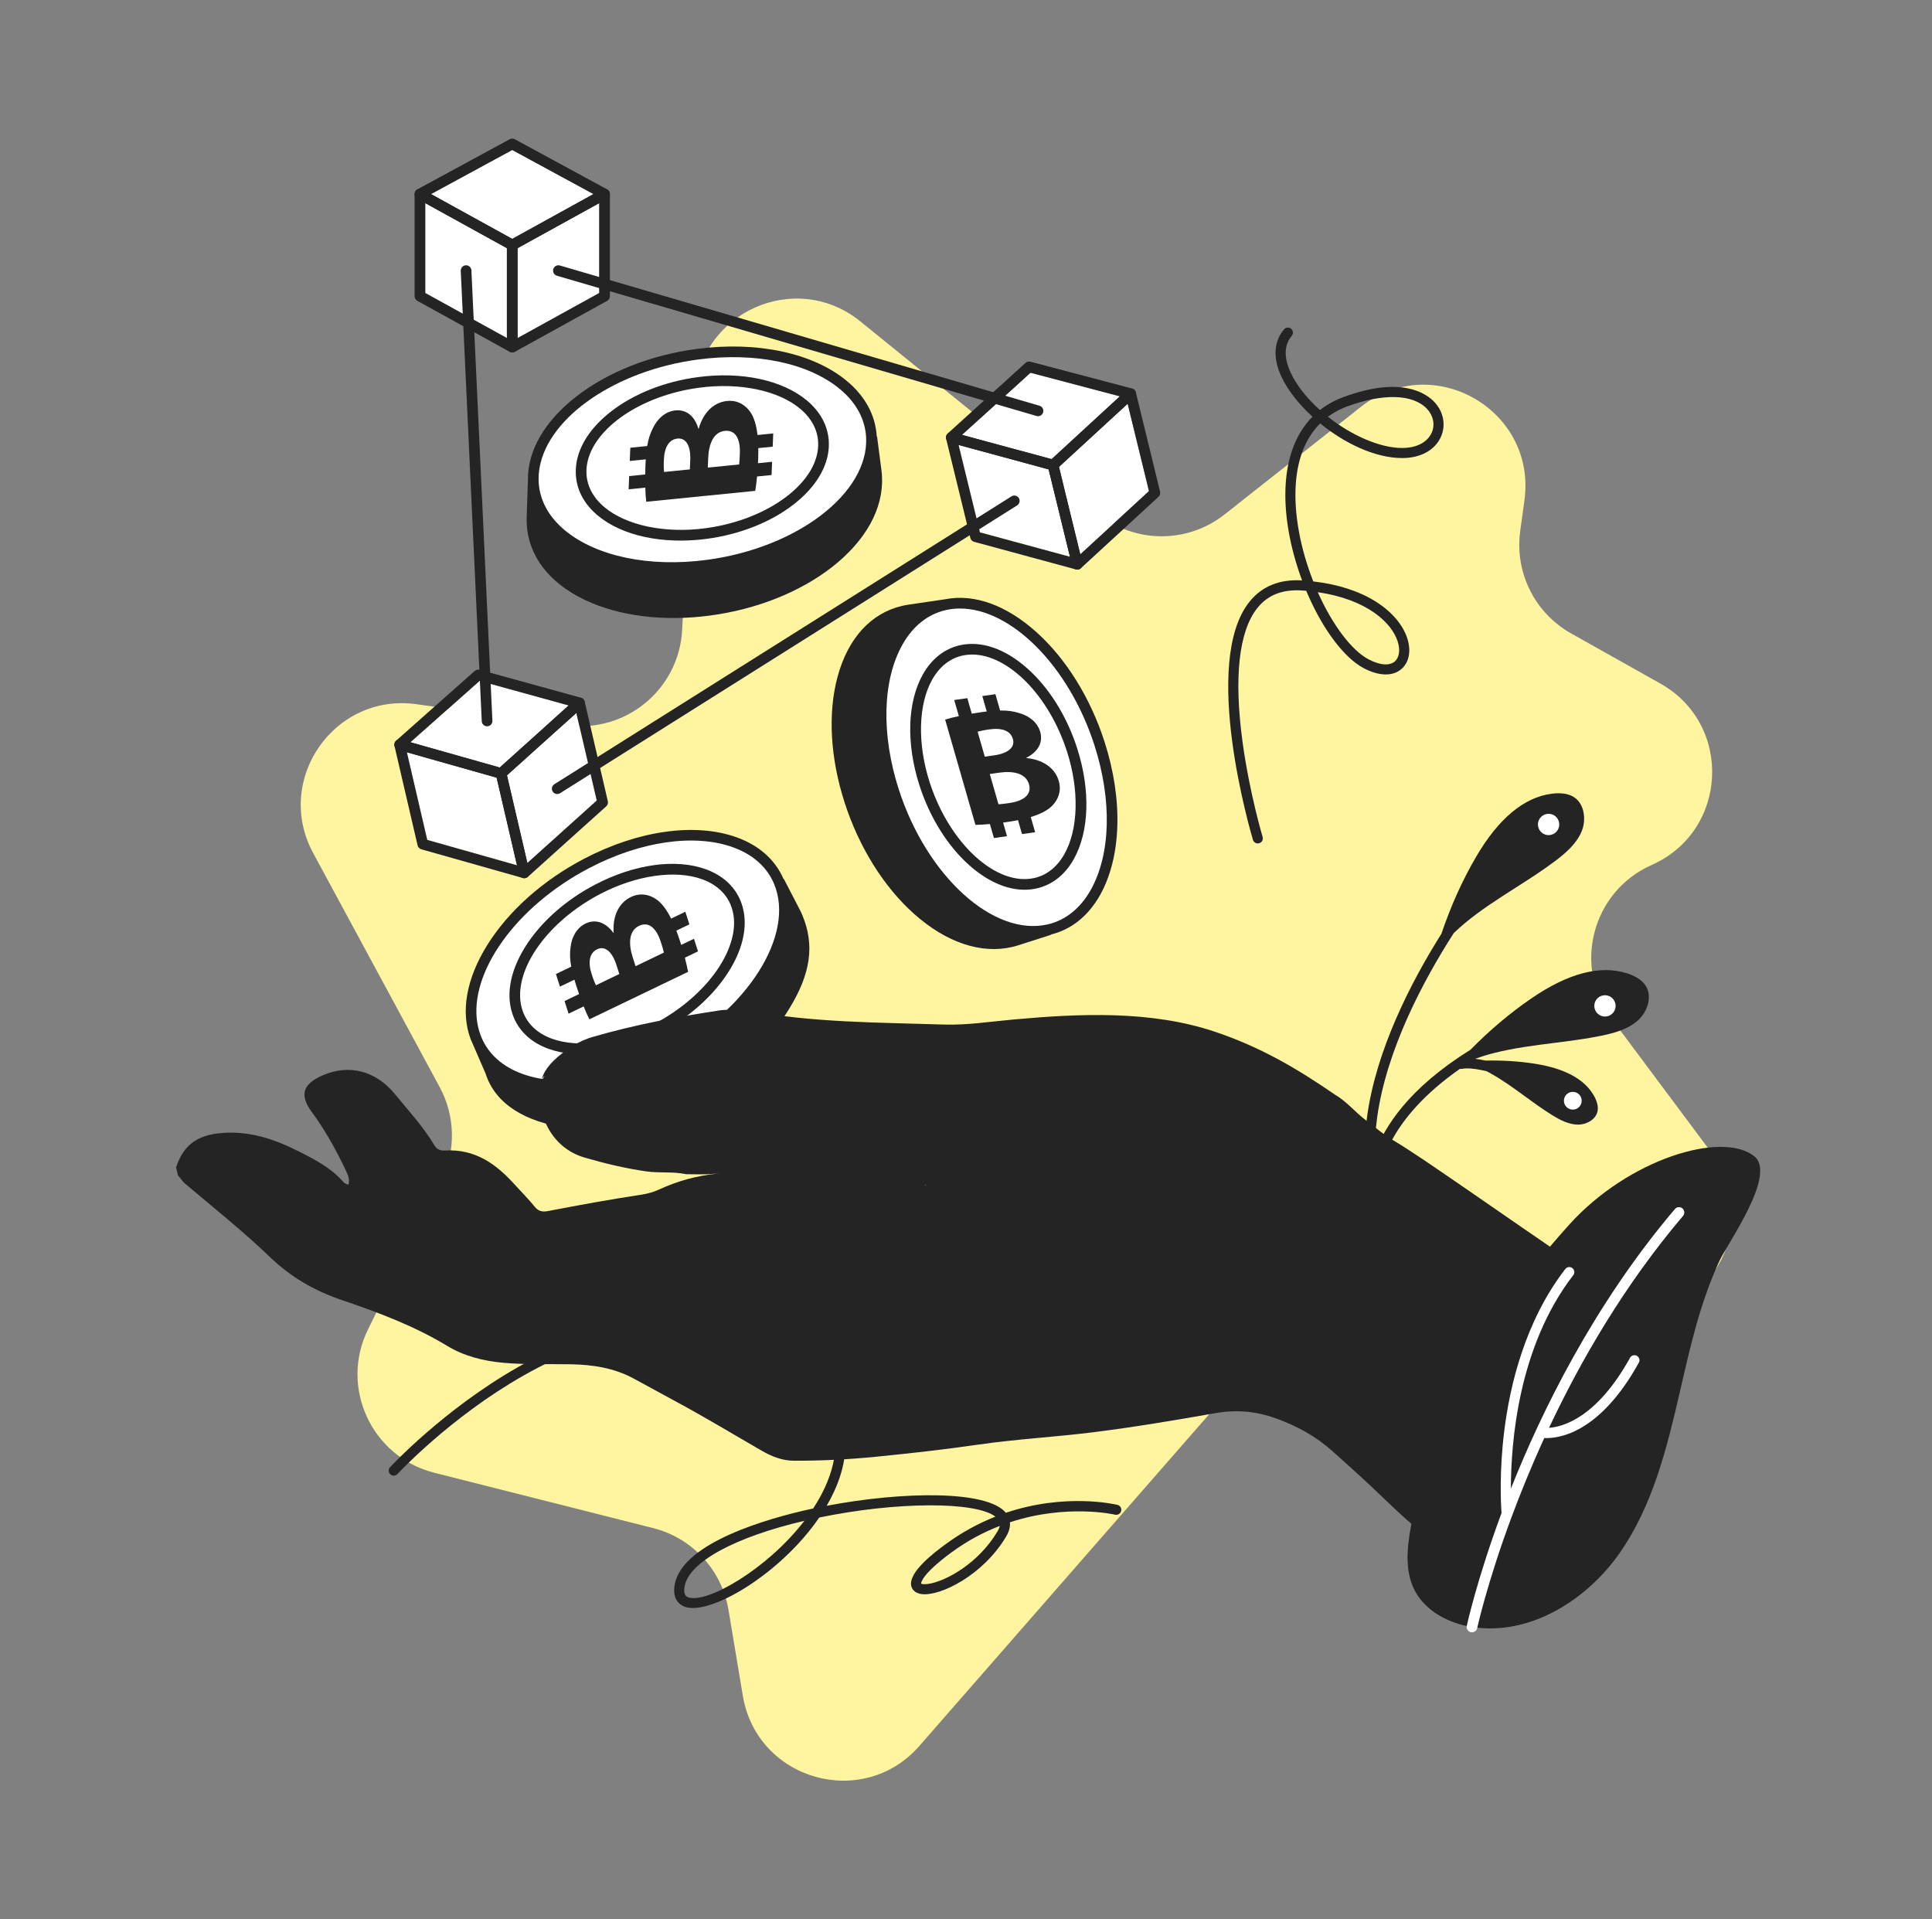 <svg width="151" height="150" viewBox="0 0 151 150" fill="none" xmlns="http://www.w3.org/2000/svg">
<rect x="0" y="0" width="151" height="150" fill="#808080" stroke="none"/>
<g id="cryptocurrency-blockchain 1">
<path id="Vector" d="M24.477 66.67L34.366 84.962C35.589 87.224 35.64 89.939 34.503 92.245L28.763 103.894C26.53 108.424 29.04 113.859 33.936 115.097L51.053 119.425C54.108 120.198 56.417 122.704 56.936 125.813L58.057 132.526C59.161 139.135 67.453 141.487 71.862 136.441L98.763 105.655C100.26 103.942 102.421 102.953 104.696 102.941L127.483 102.817C133.995 102.781 137.695 95.352 133.801 90.133L125.944 79.603C122.896 75.518 124.433 69.66 129.093 67.598C135.071 64.953 135.468 56.621 129.769 53.42L122.793 49.502C119.95 47.905 118.373 44.733 118.816 41.503L119.146 39.102C120.117 32.024 111.973 27.367 106.365 31.794L95.71 40.204C92.798 42.502 88.682 42.477 85.798 40.142L67.236 25.114C62.202 21.039 54.669 24.384 54.317 30.852L53.314 49.246C53.061 53.886 48.893 57.318 44.291 56.674L32.557 55.035C26.113 54.134 21.382 60.946 24.477 66.67Z" fill="#FFF49F"/>
<path id="Vector_2" d="M112.658 72.972C113.39 70.808 114.279 68.829 115.35 66.992C117.102 63.99 119.088 62.322 121.257 62.034C121.307 62.027 121.357 62.021 121.407 62.016C122.08 61.946 122.624 62.043 123.025 62.303C123.845 62.838 123.979 64.061 123.633 64.933C123.242 65.921 122.363 66.676 121.555 67.285C120.559 68.035 119.484 68.72 118.444 69.384C117.109 70.235 115.728 71.116 114.484 72.15C114.183 72.4 113.897 72.658 113.623 72.921C111.219 76.669 108.383 82.014 107.64 87.282C107.482 88.407 107.446 89.35 107.467 90.105C108.2 88.079 110.088 85.042 114.92 82.048C116.441 80.5 118.023 79.168 119.697 78.02C122.565 76.056 125.074 75.399 127.157 76.066C127.205 76.081 127.253 76.097 127.301 76.114C127.939 76.339 128.39 76.659 128.64 77.066C129.152 77.9 128.75 79.062 128.064 79.703C127.287 80.429 126.17 80.736 125.18 80.94C123.959 81.191 122.693 81.351 121.47 81.506C119.899 81.704 118.274 81.909 116.706 82.311C116.218 82.436 115.747 82.583 115.292 82.747C115.292 82.747 115.292 82.747 115.291 82.747C115.524 82.775 115.793 82.819 116.103 82.887C117.438 82.858 118.718 82.938 119.964 83.133C122.311 83.5 123.867 84.349 124.59 85.657C124.607 85.687 124.623 85.718 124.639 85.749C124.851 86.16 124.925 86.53 124.859 86.85C124.722 87.505 123.978 87.894 123.336 87.892C122.609 87.889 121.911 87.518 121.323 87.155C120.598 86.708 119.894 86.194 119.212 85.698C118.338 85.06 117.434 84.401 116.466 83.866C116.373 83.815 116.28 83.765 116.188 83.717C114.88 83.398 114.34 83.519 114.314 83.525C114.244 83.546 114.174 83.545 114.108 83.529C111.243 85.531 109.717 87.463 108.911 88.887C107.731 90.971 107.796 92.439 107.797 92.458C107.798 92.465 107.796 92.472 107.796 92.479C107.796 92.493 107.796 92.507 107.795 92.521C107.794 92.533 107.792 92.545 107.789 92.558C107.787 92.57 107.784 92.583 107.78 92.595C107.777 92.607 107.772 92.619 107.767 92.631C107.763 92.643 107.757 92.654 107.752 92.665C107.746 92.676 107.739 92.687 107.733 92.697C107.726 92.708 107.718 92.718 107.71 92.728C107.703 92.738 107.695 92.747 107.686 92.756C107.677 92.765 107.667 92.774 107.657 92.782C107.647 92.79 107.637 92.798 107.627 92.805C107.617 92.812 107.606 92.819 107.595 92.825C107.583 92.832 107.57 92.838 107.557 92.843C107.551 92.846 107.545 92.85 107.538 92.852C107.534 92.854 107.531 92.853 107.527 92.855C107.502 92.863 107.476 92.869 107.449 92.872C107.443 92.872 107.438 92.874 107.432 92.874C107.431 92.874 107.43 92.875 107.429 92.875C107.4 92.877 107.372 92.874 107.344 92.87C107.341 92.869 107.337 92.87 107.334 92.869C107.334 92.869 107.334 92.869 107.333 92.869C107.333 92.869 107.333 92.869 107.333 92.869C107.303 92.864 107.275 92.854 107.247 92.842C107.241 92.839 107.235 92.836 107.229 92.833C107.203 92.82 107.177 92.805 107.155 92.786C107.152 92.784 107.149 92.781 107.146 92.778C107.126 92.76 107.107 92.74 107.091 92.719C107.087 92.714 107.083 92.709 107.08 92.704C107.063 92.679 107.048 92.652 107.037 92.623C107.036 92.62 107.035 92.619 107.034 92.616C107.006 92.541 106.372 90.735 106.849 87.253C107.563 82.043 110.264 76.781 112.658 72.972Z" fill="#242424"/>
<path id="Vector_3" d="M121.035 65.267C121.495 65.267 121.868 64.893 121.868 64.433C121.868 63.973 121.495 63.6 121.035 63.6C120.574 63.6 120.201 63.973 120.201 64.433C120.201 64.893 120.574 65.267 121.035 65.267Z" fill="white"/>
<path id="Vector_4" d="M125.44 79.446C125.9 79.446 126.273 79.073 126.273 78.613C126.273 78.153 125.9 77.779 125.44 77.779C124.98 77.779 124.606 78.153 124.606 78.613C124.606 79.073 124.98 79.446 125.44 79.446Z" fill="white"/>
<path id="Vector_5" d="M122.927 86.719C123.31 86.719 123.621 86.408 123.621 86.025C123.621 85.641 123.31 85.33 122.927 85.33C122.543 85.33 122.232 85.641 122.232 86.025C122.232 86.408 122.543 86.719 122.927 86.719Z" fill="white"/>
<path id="Vector_6" d="M98.305 65.916C98.135 65.916 97.978 65.805 97.927 65.635C97.759 65.071 93.844 51.772 97.659 47.023C98.631 45.813 100.015 45.255 101.768 45.359C100.803 42.781 100.339 40.095 100.485 37.835C100.629 35.594 101.343 33.815 102.578 32.567C101.501 31.581 100.637 30.483 100.156 29.445C99.475 27.98 99.546 26.698 100.357 25.739C100.498 25.573 100.746 25.552 100.912 25.692C101.078 25.833 101.099 26.081 100.959 26.247C100.202 27.142 100.493 28.3 100.871 29.114C101.345 30.137 102.167 31.153 103.164 32.046C103.698 31.628 104.308 31.29 104.992 31.036C109.495 29.363 111.458 30.735 112.093 31.402C112.815 32.161 113.022 33.199 112.632 34.108C112.178 35.166 111.045 35.798 109.6 35.798C107.467 35.798 105.077 34.639 103.183 33.09C102.212 34.053 101.422 35.553 101.271 37.886C101.126 40.142 101.623 42.855 102.643 45.439C104.588 45.667 106.235 46.2 107.546 47.028C108.776 47.804 109.643 48.819 109.988 49.883C110.31 50.876 110.132 51.78 109.515 52.3C108.836 52.871 107.771 52.843 106.593 52.224C105.09 51.432 103.461 49.297 102.237 46.511C102.188 46.398 102.139 46.286 102.092 46.173C101.998 46.165 101.903 46.157 101.806 46.15C100.259 46.038 99.103 46.483 98.273 47.516C96.82 49.325 96.422 52.976 97.126 58.073C97.666 61.982 98.672 65.376 98.683 65.409C98.746 65.618 98.627 65.837 98.418 65.9C98.379 65.91 98.341 65.916 98.305 65.916ZM102.995 46.28C104.129 48.828 105.643 50.834 106.959 51.526C107.839 51.99 108.586 52.053 109.007 51.698C109.366 51.396 109.454 50.794 109.238 50.126C108.759 48.649 106.841 46.847 102.995 46.28ZM103.786 32.569C105.599 34.004 107.822 35.011 109.599 35.011C110.718 35.011 111.581 34.557 111.907 33.797C112.171 33.181 112.023 32.471 111.522 31.944C110.423 30.79 108.085 30.726 105.266 31.773C104.786 31.951 104.276 32.206 103.786 32.569ZM54.151 125.669C53.935 125.669 53.742 125.643 53.574 125.588C53.24 125.481 52.492 125.093 52.741 123.8C53.376 120.497 60.254 118.625 63.181 117.973C63.306 117.945 63.429 117.918 63.553 117.892C63.903 117.359 64.213 116.808 64.472 116.245C66.764 111.271 63.806 108.106 60.921 106.327C57.782 104.391 54.271 103.644 50.486 104.106C47.438 104.478 44.202 105.63 40.868 107.53C35.16 110.784 31.105 115.156 31.064 115.199C30.917 115.359 30.668 115.37 30.508 115.222C30.348 115.075 30.337 114.826 30.485 114.666C30.526 114.622 34.653 110.171 40.462 106.856C43.889 104.9 47.226 103.712 50.381 103.325C54.351 102.838 58.036 103.623 61.334 105.657C63.74 107.141 65.249 108.918 65.82 110.94C66.316 112.692 66.102 114.588 65.187 116.575C65.015 116.948 64.822 117.316 64.611 117.679C70.534 116.554 77.152 116.444 78.615 118.228C83.249 116.664 87.123 117.558 87.337 117.609C87.549 117.66 87.678 117.873 87.627 118.084C87.576 118.296 87.365 118.425 87.153 118.375C87.103 118.363 83.37 117.508 78.931 118.969C78.964 119.274 78.898 119.643 78.642 120.075C76.856 123.099 73.468 124.788 72.008 124.578C71.421 124.493 71.264 124.119 71.225 123.962C70.95 122.871 73.121 121.263 73.834 120.735C75.16 119.753 76.502 119.04 77.799 118.527C76.24 117.328 70.063 117.35 64.03 118.597C61.271 122.63 56.465 125.669 54.151 125.669ZM62.87 118.852C57.446 120.124 53.877 122.06 53.514 123.949C53.371 124.697 53.681 124.797 53.815 124.839C55.283 125.312 59.95 122.649 62.87 118.852ZM71.989 123.761C72.034 123.789 72.201 123.837 72.555 123.786C73.909 123.589 76.483 122.184 77.966 119.674C78.062 119.51 78.115 119.371 78.138 119.253C76.879 119.74 75.579 120.422 74.303 121.368C72.068 123.023 71.989 123.679 71.989 123.761ZM45.679 67.098C42.458 68.778 39.766 71.17 38.097 73.834C36.444 76.474 35.983 79.084 36.786 81.211V81.212L37.941 83.874C37.992 84.031 38.05 84.186 38.114 84.339C39.083 86.648 41.687 87.887 44.781 88.185C47.724 88.469 51.095 87.611 54.327 85.871C57.881 83.957 59.928 81.638 61.62 78.936C63.398 76.097 63.675 73.826 62.706 71.516C62.642 71.364 62.572 71.216 62.497 71.07L61.288 68.738C61.27 68.719 61.252 68.701 61.234 68.683C60.584 67.19 59.325 66.07 57.583 65.441C54.355 64.275 49.904 64.894 45.679 67.098ZM37.407 77.523C37.422 77.453 37.438 77.382 37.456 77.311C37.438 77.382 37.422 77.453 37.407 77.523ZM37.504 77.129C37.523 77.058 37.543 76.988 37.565 76.917C37.544 76.988 37.523 77.059 37.504 77.129ZM37.243 78.707C37.248 78.629 37.251 78.551 37.258 78.472C37.251 78.55 37.248 78.629 37.243 78.707ZM37.276 78.308C37.283 78.236 37.291 78.162 37.301 78.089C37.291 78.162 37.283 78.236 37.276 78.308ZM37.33 77.916C37.342 77.844 37.353 77.773 37.368 77.701C37.354 77.773 37.342 77.845 37.33 77.916ZM37.623 76.734C37.646 76.662 37.67 76.592 37.695 76.521C37.67 76.591 37.646 76.662 37.623 76.734ZM58.649 66.892C58.653 66.895 58.657 66.897 58.661 66.9C58.657 66.897 58.653 66.894 58.649 66.892ZM43.596 69.345C43.682 69.284 43.77 69.224 43.858 69.163C43.77 69.224 43.682 69.284 43.596 69.345ZM42.699 70.017C42.779 69.954 42.859 69.891 42.941 69.829C42.859 69.891 42.779 69.954 42.699 70.017ZM43.141 69.677C43.224 69.615 43.307 69.553 43.392 69.492C43.307 69.553 43.223 69.615 43.141 69.677ZM46.065 67.837C45.89 67.927 45.718 68.021 45.547 68.116C45.718 68.021 45.89 67.928 46.065 67.837ZM45.376 68.214C45.264 68.278 45.151 68.342 45.04 68.407C45.151 68.342 45.264 68.278 45.376 68.214ZM44.842 68.528C44.743 68.588 44.644 68.648 44.545 68.71C44.644 68.648 44.743 68.588 44.842 68.528ZM44.34 68.842C44.248 68.901 44.155 68.962 44.064 69.022C44.156 68.962 44.248 68.902 44.34 68.842ZM41.286 71.251C41.215 71.32 41.145 71.388 41.075 71.458C41.145 71.388 41.215 71.32 41.286 71.251ZM40.911 71.623C40.842 71.694 40.773 71.765 40.706 71.837C40.773 71.765 40.841 71.694 40.911 71.623ZM40.552 71.999C40.483 72.074 40.416 72.15 40.349 72.225C40.416 72.15 40.483 72.074 40.552 71.999ZM40.209 72.381C40.137 72.463 40.068 72.547 39.998 72.63C40.068 72.546 40.137 72.463 40.209 72.381ZM39.883 72.766C39.788 72.882 39.696 72.999 39.605 73.117C39.696 72.999 39.788 72.883 39.883 72.766ZM38.102 75.537C38.136 75.465 38.172 75.392 38.208 75.32C38.172 75.392 38.136 75.465 38.102 75.537ZM38.519 74.738C38.562 74.663 38.606 74.588 38.651 74.513C38.606 74.588 38.562 74.663 38.519 74.738ZM58.962 67.115C58.951 67.106 58.94 67.097 58.928 67.089C58.94 67.097 58.95 67.106 58.962 67.115ZM59.219 67.323C59.218 67.322 59.217 67.321 59.216 67.32C59.217 67.322 59.218 67.322 59.219 67.323ZM58.048 66.546C58.02 66.532 57.99 66.517 57.961 66.504C57.99 66.517 58.02 66.532 58.048 66.546ZM57.724 66.395C57.694 66.382 57.663 66.368 57.632 66.355C57.663 66.368 57.694 66.382 57.724 66.395Z" fill="#242424"/>
<path id="Vector_7" d="M57.3 66.221C54.286 65.133 50.086 65.736 46.064 67.834C40.297 70.842 36.643 76.042 37.31 79.968C37.375 80.351 37.481 80.721 37.63 81.076C38.179 82.383 39.284 83.368 40.828 83.926C43.841 85.014 48.041 84.411 52.063 82.313C58.392 79.012 62.176 73.073 60.497 69.071C59.949 67.764 58.843 66.779 57.3 66.221Z" fill="white"/>
<path id="Vector_8" d="M54.873 68.714C52.776 67.957 49.727 68.397 46.916 69.864C42.828 71.996 40.234 75.668 40.703 78.431C40.748 78.698 40.822 78.956 40.926 79.204C41.306 80.109 42.075 80.793 43.149 81.181C45.246 81.938 48.295 81.497 51.106 80.031C55.589 77.693 58.276 73.504 57.096 70.691C56.717 69.786 55.947 69.102 54.873 68.714Z" fill="white"/>
<path id="Vector_9" d="M46.531 69.125C44.204 70.338 42.258 72.067 41.052 73.994C39.81 75.976 39.493 77.941 40.158 79.526C40.63 80.652 41.567 81.496 42.866 81.965C45.211 82.811 48.435 82.365 51.492 80.77C53.819 79.557 55.765 77.827 56.971 75.901C57.975 74.298 58.375 72.706 58.139 71.317C58.083 70.989 57.992 70.672 57.865 70.369C57.392 69.243 56.456 68.4 55.156 67.931C52.811 67.084 49.587 67.531 46.531 69.125ZM51.106 80.031C48.295 81.497 45.246 81.938 43.149 81.181C42.074 80.793 41.306 80.109 40.926 79.204C40.822 78.956 40.748 78.698 40.703 78.431C40.233 75.668 42.828 71.996 46.916 69.864C49.727 68.398 52.776 67.957 54.873 68.714C55.948 69.102 56.716 69.786 57.096 70.691C58.276 73.504 55.588 77.693 51.106 80.031Z" fill="#242424"/>
<path id="Vector_10" d="M47.965 72.893L47.942 72.905C47.279 72.008 46.472 71.836 45.773 72.173C45.062 72.515 44.676 73.244 44.593 74.036C44.525 74.512 44.542 74.989 44.645 75.547L43.45 76.122L43.764 77.108L44.895 76.564C44.936 76.706 44.982 76.854 45.031 77.009C45.104 77.236 45.18 77.464 45.259 77.688L44.124 78.234L44.438 79.22L45.618 78.652C45.784 79.071 45.942 79.428 46.066 79.662L53.779 75.951C53.727 75.673 53.646 75.301 53.527 74.846L54.554 74.352L54.239 73.367L53.241 73.847C53.217 73.768 53.192 73.688 53.166 73.607C53.065 73.29 52.963 73 52.86 72.731L53.88 72.241L53.565 71.255L52.452 71.79C52.077 71.038 51.689 70.553 51.282 70.274C50.7 69.882 50.017 69.763 49.306 70.105C48.293 70.592 47.869 71.707 47.965 72.893ZM46.575 77.002C46.494 76.833 46.386 76.581 46.24 76.123C45.935 75.166 46.077 74.473 46.671 74.187C47.254 73.907 47.829 74.318 48.183 75.428L48.404 76.121L46.575 77.002ZM51.65 73.616C51.765 73.977 51.844 74.227 51.888 74.446L49.674 75.511L49.444 74.79C49.108 73.736 49.152 72.738 49.945 72.357C50.772 71.959 51.345 72.659 51.65 73.616ZM125.968 102.661C126.437 101.816 126.165 100.752 125.349 100.234C121.039 97.495 111.455 90.607 108.887 89.113C108.16 88.69 107.398 88.036 106.761 87.556C105.894 86.902 105.271 86.095 104.34 85.55C104.34 85.551 104.339 85.551 104.339 85.551C104.339 85.55 104.339 85.55 104.339 85.55C101.329 83.476 98.47 81.807 94.92 80.621C89.935 78.955 84.388 79.208 79.233 79.674C77.408 79.839 75.573 80.129 73.754 80.07C68.632 79.904 63.485 79.926 58.43 78.971C58.122 78.869 57.803 78.946 57.49 78.922C57.096 78.938 56.701 78.894 56.308 78.954C52.937 79.466 49.593 80.085 46.335 81.035C45.528 81.271 44.806 81.658 44.161 82.145C43.346 82.761 42.595 83.434 42.322 84.379C42.383 84.258 42.463 84.147 42.562 84.046C42.4 84.336 42.285 84.654 42.235 85.01C41.961 86.987 43.009 89.69 45.707 90.472C47.274 90.926 48.868 91.31 50.504 91.545C51.542 91.694 52.599 91.545 53.625 91.766C54.35 91.762 55.076 91.811 55.801 91.734C55.951 91.721 56.101 91.724 56.251 91.723C56.423 91.724 56.207 91.725 56.037 91.727C54.447 91.881 52.946 92.303 51.523 92.957C51.084 93.159 50.622 93.292 50.137 93.365C47.683 93.735 45.245 94.183 42.812 94.65C42.353 94.738 42.062 94.634 41.796 94.31C41.299 93.702 40.739 93.138 40.208 92.555C38.792 90.997 37.161 89.762 34.725 89.916C34.358 89.939 34.114 89.782 33.942 89.492C33.091 88.058 31.934 86.815 30.874 85.515C29.378 83.68 27.282 83.151 25.25 84.027C23.656 84.713 23.393 85.556 24.355 86.89C24.456 87.031 24.564 87.169 24.663 87.311C25.589 88.65 26.366 90.058 27.045 91.509C27.197 91.835 27.363 92.189 27.225 92.588C27.005 92.531 26.886 92.432 26.785 92.317C26.064 91.494 25.125 90.914 24.141 90.39C22.184 89.348 20.182 88.459 17.808 88.521C15.595 88.58 14.387 89.345 13.761 91.229C13.809 91.432 13.86 91.65 13.908 91.853C14.097 92.051 14.221 92.296 14.444 92.485C16.684 94.381 18.993 96.22 21.092 98.236C22.712 99.791 24.539 100.867 26.748 101.613C29.59 102.576 32.401 103.638 34.955 105.185C36.256 105.974 37.757 106.364 39.343 106.505C41.108 106.661 42.873 106.59 44.637 106.621C46.352 106.653 48 106.912 49.508 107.726C50.644 108.34 51.773 108.964 52.909 109.577C55.163 110.792 57.346 112.115 59.56 113.39C60.316 113.826 61.141 114.154 62.038 114.158C64.199 114.167 66.357 114.057 68.507 113.843C71.137 113.58 73.761 113.291 76.375 112.91C79.379 112.472 82.424 112.31 85.436 111.934C88.63 111.536 91.806 110.998 94.974 110.443C96.622 110.154 98.123 110.277 99.706 110.843C101.392 111.446 102.845 112.258 104.123 113.396C105.547 114.664 106.96 115.943 108.325 117.264C110.756 119.615 112.168 120.636 113.808 121.592C114.489 121.99 115.365 121.748 115.748 121.058L125.968 102.661ZM48.711 89.58C48.711 89.579 48.711 89.578 48.711 89.578C48.711 89.578 48.712 89.578 48.712 89.578C48.712 89.579 48.712 89.579 48.711 89.58ZM72.346 92.636C72.338 92.633 72.329 92.629 72.321 92.626C72.325 92.619 72.329 92.612 72.33 92.599C72.337 92.529 72.384 92.606 72.346 92.636ZM86.324 57.96C85.207 54.503 83.3 51.447 80.954 49.357C78.628 47.285 76.132 46.392 73.9 46.829H73.899L70.992 47.257C70.829 47.282 70.666 47.313 70.505 47.35C68.066 47.919 66.275 49.884 65.463 52.884C64.691 55.739 64.887 59.235 66.015 62.728C67.143 66.22 69.075 69.312 71.455 71.432C73.956 73.66 76.677 74.575 79.116 74.006C79.277 73.969 79.436 73.925 79.591 73.875L82.093 73.074C82.115 73.059 82.135 73.045 82.157 73.03C83.737 72.639 85.053 71.584 85.965 69.973C87.655 66.985 87.789 62.494 86.324 57.96ZM77.431 48.058C77.498 48.085 77.566 48.113 77.633 48.142C77.565 48.112 77.498 48.085 77.431 48.058ZM76.292 47.699C76.368 47.716 76.444 47.732 76.521 47.752C76.445 47.732 76.369 47.716 76.292 47.699ZM76.679 47.797C76.75 47.817 76.82 47.837 76.891 47.86C76.821 47.837 76.75 47.817 76.679 47.797ZM77.057 47.917C77.125 47.94 77.193 47.964 77.262 47.99C77.194 47.964 77.125 47.94 77.057 47.917ZM78.174 48.403C78.24 48.438 78.306 48.473 78.372 48.51C78.306 48.473 78.24 48.438 78.174 48.403ZM78.543 48.608C78.608 48.646 78.674 48.685 78.739 48.725C78.674 48.685 78.608 48.646 78.543 48.608ZM84.609 70.489C84.602 70.497 84.596 70.505 84.589 70.513C84.596 70.506 84.602 70.497 84.609 70.489ZM83.673 54.053C83.724 54.139 83.774 54.226 83.824 54.314C83.774 54.226 83.724 54.139 83.673 54.053ZM83.945 54.532C83.994 54.622 84.043 54.712 84.091 54.802C84.042 54.712 83.994 54.621 83.945 54.532ZM84.207 55.025C84.254 55.117 84.3 55.21 84.347 55.303C84.301 55.21 84.254 55.117 84.207 55.025ZM85.531 58.216C85.471 58.028 85.408 57.842 85.342 57.658C85.408 57.843 85.471 58.028 85.531 58.216ZM85.275 57.473C85.231 57.352 85.186 57.23 85.14 57.11C85.186 57.23 85.23 57.352 85.275 57.473ZM82.965 52.933C82.91 52.851 82.853 52.771 82.797 52.691C82.853 52.771 82.91 52.851 82.965 52.933ZM82.662 52.501C82.604 52.42 82.545 52.341 82.485 52.262C82.544 52.341 82.604 52.42 82.662 52.501ZM82.351 52.084C82.289 52.003 82.225 51.924 82.162 51.845C82.225 51.924 82.288 52.003 82.351 52.084ZM82.032 51.682C81.962 51.597 81.892 51.515 81.822 51.432C81.892 51.515 81.962 51.597 82.032 51.682ZM81.706 51.296C81.608 51.183 81.508 51.072 81.408 50.963C81.508 51.072 81.608 51.183 81.706 51.296ZM81.374 50.926C81.262 50.806 81.15 50.689 81.037 50.575C81.15 50.689 81.262 50.806 81.374 50.926ZM78.909 48.832C78.975 48.874 79.04 48.917 79.105 48.961C79.04 48.917 78.975 48.874 78.909 48.832ZM79.273 49.076C79.339 49.122 79.404 49.169 79.469 49.217C79.404 49.169 79.339 49.121 79.273 49.076ZM79.634 49.339C79.7 49.389 79.765 49.441 79.83 49.493C79.765 49.44 79.7 49.389 79.634 49.339ZM79.991 49.62C80.058 49.675 80.124 49.732 80.191 49.788C80.124 49.732 80.058 49.675 79.991 49.62ZM80.344 49.921C80.413 49.981 80.481 50.045 80.55 50.107C80.481 50.045 80.413 49.982 80.344 49.921ZM76.152 47.667C76.052 47.647 75.952 47.631 75.852 47.616C75.951 47.631 76.051 47.647 76.152 47.667ZM83.835 71.27C83.836 71.269 83.837 71.268 83.838 71.268C83.837 71.269 83.836 71.27 83.835 71.27ZM84.796 70.247C84.815 70.221 84.834 70.194 84.853 70.168C84.834 70.194 84.816 70.22 84.796 70.247ZM85 69.953C85.019 69.925 85.037 69.897 85.055 69.868C85.037 69.897 85.018 69.924 85 69.953Z" fill="#242424"/>
<path id="Vector_11" d="M85.24 69.566C86.817 66.777 86.925 62.535 85.531 58.219C83.531 52.03 79.017 47.557 75.034 47.557C74.646 47.557 74.263 47.599 73.888 47.687C72.508 48.008 71.352 48.933 70.543 50.362C68.966 53.151 68.858 57.392 70.251 61.708C72.446 68.5 77.667 73.226 81.894 72.241C83.275 71.919 84.432 70.994 85.24 69.566Z" fill="white"/>
<path id="Vector_12" d="M83.189 66.756C84.287 64.815 84.363 61.735 83.389 58.719C81.971 54.332 78.786 51.158 75.983 51.158C75.713 51.158 75.446 51.188 75.184 51.249C74.228 51.472 73.425 52.115 72.863 53.109C71.765 55.05 71.689 58.13 72.663 61.147C74.218 65.958 77.897 69.309 80.868 68.617C81.824 68.393 82.627 67.75 83.189 66.756Z" fill="white"/>
<path id="Vector_13" d="M84.181 58.459C83.374 55.961 81.995 53.753 80.298 52.242C78.552 50.686 76.668 50.044 74.994 50.434C73.804 50.711 72.816 51.493 72.136 52.695C70.909 54.865 70.809 58.119 71.869 61.399C72.676 63.896 74.055 66.104 75.752 67.616C77.165 68.874 78.667 69.535 80.076 69.535C80.409 69.535 80.736 69.498 81.056 69.424C82.246 69.147 83.234 68.364 83.914 67.162C85.141 64.993 85.241 61.739 84.181 58.459ZM72.662 61.143C71.688 58.126 71.764 55.046 72.862 53.105C73.424 52.111 74.227 51.468 75.183 51.245C75.445 51.184 75.712 51.154 75.982 51.154C78.785 51.154 81.971 54.327 83.388 58.715C84.362 61.731 84.286 64.811 83.188 66.752C82.626 67.746 81.823 68.389 80.867 68.612C77.896 69.305 74.217 65.954 72.662 61.143Z" fill="#242424"/>
<path id="Vector_14" d="M80.225 59.245L80.218 59.219C81.213 58.717 81.517 57.949 81.303 57.204C81.085 56.446 80.43 55.944 79.664 55.729C79.205 55.581 78.732 55.519 78.166 55.527L77.799 54.252L76.774 54.397L77.121 55.602C76.973 55.62 76.82 55.639 76.659 55.663C76.423 55.696 76.185 55.733 75.951 55.773L75.603 54.562L74.579 54.708L74.941 55.965C74.5 56.059 74.121 56.155 73.87 56.238L76.237 64.463C76.519 64.46 76.9 64.442 77.368 64.4L77.683 65.495L78.707 65.35L78.4 64.285C78.482 64.275 78.565 64.263 78.65 64.251C78.979 64.205 79.282 64.153 79.565 64.097L79.878 65.184L80.903 65.04L80.561 63.852C81.365 63.609 81.909 63.307 82.253 62.953C82.737 62.444 82.968 61.791 82.75 61.033C82.438 59.953 81.41 59.349 80.225 59.245ZM76.407 57.185C76.587 57.134 76.854 57.07 77.329 57.003C78.324 56.862 78.983 57.118 79.165 57.752C79.344 58.373 78.842 58.871 77.689 59.034L76.969 59.136L76.407 57.185ZM78.895 62.756C78.52 62.809 78.26 62.846 78.037 62.852L77.358 60.49L78.107 60.384C79.202 60.229 80.178 60.441 80.422 61.286C80.676 62.168 79.889 62.615 78.895 62.756Z" fill="#242424"/>
<g id="Group">
<path id="Vector_15" d="M54.444 27.271C50.843 27.749 47.495 29.076 45.017 31.009C42.561 32.925 41.235 35.221 41.263 37.495V37.496L41.163 40.432C41.158 40.598 41.159 40.763 41.167 40.928C41.288 43.43 42.9 45.544 45.705 46.882C48.375 48.154 51.849 48.59 55.488 48.107C59.126 47.624 62.514 46.278 65.028 44.318C67.669 42.257 69.057 39.745 68.936 37.244C68.928 37.078 68.913 36.915 68.892 36.753L68.553 34.148C68.543 34.124 68.532 34.101 68.522 34.078C68.421 32.453 67.62 30.969 66.198 29.783C63.561 27.582 59.168 26.644 54.444 27.271ZM42.548 35.296C42.579 35.224 42.608 35.152 42.642 35.081C42.608 35.153 42.579 35.225 42.548 35.296ZM42.715 34.933C42.747 34.867 42.779 34.802 42.814 34.736C42.779 34.802 42.747 34.868 42.715 34.933ZM43.579 33.572C43.625 33.514 43.672 33.455 43.719 33.397C43.672 33.455 43.625 33.513 43.579 33.572ZM43.846 33.246C43.896 33.188 43.946 33.131 43.997 33.074C43.946 33.131 43.896 33.188 43.846 33.246ZM66.461 31.208C66.468 31.216 66.475 31.223 66.482 31.231C66.476 31.224 66.468 31.216 66.461 31.208ZM51.718 28.67C51.82 28.642 51.923 28.615 52.026 28.589C51.923 28.615 51.82 28.642 51.718 28.67ZM50.124 29.177C50.218 29.142 50.313 29.109 50.408 29.076C50.313 29.109 50.219 29.143 50.124 29.177ZM50.645 28.995C50.741 28.963 50.839 28.932 50.936 28.901C50.839 28.932 50.742 28.963 50.645 28.995ZM53.777 28.216C53.65 28.237 53.522 28.259 53.396 28.283C53.522 28.259 53.65 28.237 53.777 28.216ZM53.168 28.328C53.054 28.351 52.94 28.373 52.828 28.398C52.941 28.373 53.055 28.351 53.168 28.328ZM49.892 29.263C49.799 29.299 49.706 29.335 49.614 29.371C49.706 29.334 49.799 29.298 49.892 29.263ZM49.387 29.462C49.296 29.499 49.205 29.538 49.115 29.576C49.206 29.538 49.296 29.499 49.387 29.462ZM48.895 29.672C48.805 29.712 48.716 29.753 48.627 29.794C48.716 29.753 48.805 29.712 48.895 29.672ZM48.416 29.893C48.327 29.936 48.238 29.98 48.15 30.024C48.238 29.98 48.326 29.936 48.416 29.893ZM47.95 30.124C47.859 30.171 47.77 30.219 47.681 30.267C47.771 30.219 47.859 30.171 47.95 30.124ZM47.497 30.366C47.401 30.419 47.308 30.473 47.214 30.528C47.308 30.473 47.402 30.419 47.497 30.366ZM47.059 30.617C46.93 30.693 46.804 30.772 46.679 30.851C46.804 30.772 46.93 30.694 47.059 30.617ZM44.438 32.611C44.495 32.555 44.553 32.5 44.612 32.444C44.553 32.5 44.495 32.555 44.438 32.611ZM44.762 32.304C44.823 32.248 44.886 32.193 44.948 32.138C44.885 32.193 44.823 32.248 44.762 32.304ZM45.103 32.003C45.169 31.947 45.237 31.892 45.305 31.837C45.237 31.892 45.169 31.947 45.103 32.003ZM45.462 31.709C45.534 31.652 45.608 31.597 45.682 31.541C45.608 31.597 45.534 31.653 45.462 31.709ZM45.838 31.424C45.921 31.363 46.007 31.303 46.092 31.243C46.007 31.303 45.921 31.362 45.838 31.424ZM42.492 35.429C42.454 35.524 42.421 35.62 42.388 35.715C42.42 35.62 42.454 35.524 42.492 35.429Z" fill="#242424"/>
<path id="Vector_16" d="M65.663 30.422C63.203 28.369 59.05 27.5 54.553 28.097C48.105 28.953 42.894 32.591 42.179 36.509C42.109 36.89 42.082 37.274 42.101 37.659C42.169 39.075 42.872 40.379 44.132 41.43C46.592 43.482 50.745 44.352 55.241 43.755C62.317 42.816 67.903 38.528 67.694 34.193C67.625 32.777 66.923 31.473 65.663 30.422Z" fill="white"/>
<path id="Vector_17" d="M62.531 31.936C60.819 30.508 57.803 29.88 54.66 30.297C50.089 30.903 46.395 33.467 45.892 36.224C45.843 36.491 45.825 36.758 45.837 37.027C45.885 38.008 46.373 38.913 47.251 39.644C48.962 41.073 51.978 41.701 55.121 41.284C60.133 40.619 64.091 37.601 63.944 34.554C63.897 33.573 63.407 32.668 62.531 31.936Z" fill="white"/>
<path id="Vector_18" d="M54.55 29.472C51.948 29.817 49.528 30.777 47.736 32.175C45.892 33.614 44.922 35.351 45.005 37.068C45.064 38.288 45.656 39.401 46.717 40.286C48.631 41.882 51.814 42.565 55.232 42.112C57.833 41.767 60.253 40.807 62.045 39.409C63.537 38.245 64.457 36.885 64.71 35.499C64.77 35.172 64.793 34.843 64.777 34.515C64.718 33.295 64.126 32.183 63.065 31.298C61.15 29.701 57.967 29.018 54.55 29.472ZM55.122 41.285C51.979 41.702 48.963 41.073 47.251 39.645C46.374 38.914 45.885 38.008 45.838 37.028C45.825 36.759 45.844 36.492 45.892 36.225C46.396 33.468 50.089 30.904 54.66 30.298C57.802 29.881 60.818 30.509 62.531 31.937C63.408 32.669 63.897 33.574 63.944 34.555C64.091 37.602 60.134 40.62 55.122 41.285Z" fill="#242424"/>
<path id="Vector_19" d="M54.61 33.5L54.584 33.503C54.268 32.434 53.568 31.996 52.796 32.074C52.011 32.152 51.399 32.706 51.05 33.421C50.823 33.846 50.677 34.3 50.583 34.859L49.263 34.991L49.221 36.025L50.47 35.9C50.46 36.048 50.452 36.203 50.446 36.365C50.436 36.603 50.43 36.844 50.427 37.081L49.174 37.207L49.132 38.24L50.435 38.11C50.448 38.561 50.474 38.95 50.511 39.213L59.028 38.361C59.074 38.083 59.125 37.705 59.169 37.237L60.302 37.124L60.344 36.09L59.242 36.2C59.246 36.118 59.25 36.034 59.253 35.948C59.267 35.616 59.27 35.309 59.266 35.021L60.392 34.908L60.433 33.874L59.204 33.997C59.109 33.162 58.91 32.573 58.623 32.171C58.21 31.604 57.609 31.259 56.824 31.337C55.704 31.45 54.925 32.353 54.61 33.5ZM51.899 36.886C51.88 36.7 51.866 36.426 51.885 35.946C51.925 34.942 52.295 34.34 52.951 34.275C53.594 34.21 53.994 34.794 53.948 35.957L53.919 36.685L51.899 36.886ZM57.826 35.439C57.811 35.817 57.8 36.079 57.766 36.3L55.321 36.544L55.351 35.788C55.395 34.683 55.779 33.76 56.653 33.673C57.567 33.581 57.866 34.436 57.826 35.439Z" fill="#242424"/>
</g>
<g id="Group_2">
<path id="Vector_20" d="M74.922 34.775L76.59 41.606L83.625 43.513L81.958 36.683L74.922 34.775Z" fill="white"/>
<path id="Vector_21" d="M84.603 44L82.71 36.245C82.674 36.098 82.561 35.982 82.414 35.942L74.46 33.786C74.317 33.748 74.165 33.787 74.06 33.89C73.954 33.993 73.911 34.144 73.946 34.287L75.839 42.041C75.875 42.189 75.988 42.305 76.135 42.345L84.088 44.501C84.124 44.511 84.161 44.516 84.198 44.516C84.305 44.516 84.409 44.474 84.489 44.397C84.594 44.294 84.638 44.143 84.603 44ZM76.59 41.605L74.922 34.775L81.958 36.682L83.626 43.512L76.59 41.605Z" fill="#242424"/>
<path id="Vector_22" d="M82.768 36.483L84.435 43.313L89.8 38.379L88.133 31.549L82.768 36.483Z" fill="white"/>
<path id="Vector_23" d="M90.668 38.422L88.775 30.667C88.74 30.524 88.632 30.41 88.491 30.367C88.35 30.325 88.197 30.36 88.088 30.459L82.023 36.038C81.911 36.141 81.864 36.296 81.9 36.444L83.793 44.198C83.828 44.341 83.936 44.455 84.077 44.498C84.117 44.51 84.158 44.516 84.198 44.516C84.301 44.516 84.402 44.478 84.48 44.406L90.545 38.828C90.657 38.725 90.704 38.569 90.668 38.422ZM84.435 43.315L82.768 36.485L88.133 31.551L89.801 38.381L84.435 43.315Z" fill="#242424"/>
<g id="Group_3">
<path id="Vector_24" d="M80.544 29.129L75.194 33.982L82.191 35.879L87.527 30.971L80.544 29.129Z" fill="white"/>
<path id="Vector_25" d="M88.774 30.664C88.738 30.517 88.623 30.4 88.476 30.362L80.537 28.268C80.4 28.231 80.255 28.267 80.151 28.362L74.07 33.879C73.957 33.981 73.909 34.137 73.945 34.285C73.98 34.433 74.094 34.55 74.241 34.59L82.195 36.746C82.231 36.756 82.267 36.76 82.304 36.76C82.407 36.76 82.508 36.722 82.586 36.65L88.651 31.071C88.764 30.968 88.811 30.812 88.774 30.664ZM75.194 33.984L80.543 29.131L87.527 30.973L82.191 35.881L75.194 33.984Z" fill="#242424"/>
</g>
</g>
<g id="Group_4">
<path id="Vector_26" d="M31.802 58.793L33.394 65.641L40.409 67.626L38.816 60.777L31.802 58.793Z" fill="white"/>
<path id="Vector_27" d="M41.38 68.122L39.572 60.347C39.538 60.199 39.425 60.082 39.279 60.04L31.349 57.797C31.208 57.757 31.055 57.795 30.948 57.896C30.842 57.998 30.797 58.149 30.83 58.292L32.638 66.067C32.672 66.215 32.785 66.332 32.931 66.374L40.861 68.617C40.898 68.628 40.936 68.633 40.974 68.633C41.08 68.633 41.183 68.592 41.261 68.518C41.368 68.416 41.413 68.265 41.38 68.122ZM33.394 65.639L31.802 58.791L38.816 60.775L40.408 67.623L33.394 65.639Z" fill="#242424"/>
<path id="Vector_28" d="M39.627 60.59L41.22 67.438L46.639 62.563L45.046 55.715L39.627 60.59Z" fill="white"/>
<path id="Vector_29" d="M47.506 62.613L45.698 54.838C45.665 54.694 45.558 54.579 45.417 54.535C45.277 54.49 45.123 54.524 45.013 54.623L38.887 60.135C38.774 60.236 38.725 60.391 38.76 60.538L40.568 68.314C40.601 68.457 40.708 68.573 40.849 68.617C40.89 68.629 40.932 68.636 40.974 68.636C41.075 68.636 41.175 68.599 41.252 68.529L47.379 63.017C47.492 62.916 47.541 62.761 47.506 62.613ZM41.22 67.438L39.627 60.59L45.046 55.714L46.639 62.562L41.22 67.438Z" fill="#242424"/>
<g id="Group_5">
<path id="Vector_30" d="M37.484 53.211L32.082 58.005L39.058 59.979L44.447 55.13L37.484 53.211Z" fill="white"/>
<path id="Vector_31" d="M45.698 54.834C45.663 54.686 45.55 54.569 45.403 54.528L37.487 52.347C37.351 52.309 37.206 52.343 37.1 52.437L30.959 57.886C30.845 57.987 30.796 58.142 30.83 58.291C30.864 58.44 30.976 58.557 31.123 58.599L39.053 60.843C39.09 60.853 39.128 60.858 39.166 60.858C39.268 60.858 39.367 60.821 39.445 60.751L45.571 55.239C45.684 55.138 45.733 54.983 45.698 54.834ZM32.082 58.005L37.485 53.211L44.448 55.129L39.058 59.978L32.082 58.005Z" fill="#242424"/>
</g>
</g>
<g id="Group_6">
<path id="Vector_32" d="M33.236 22.9L39.619 26.421V19.391L33.236 15.869V22.9Z" fill="white"/>
<path id="Vector_33" d="M40.237 18.781L33.021 14.8C32.892 14.729 32.735 14.731 32.608 14.806C32.481 14.881 32.403 15.017 32.403 15.165V23.147C32.403 23.299 32.486 23.438 32.619 23.512L39.834 27.493C39.897 27.527 39.966 27.545 40.036 27.545C40.109 27.545 40.182 27.525 40.248 27.487C40.375 27.412 40.453 27.275 40.453 27.128V19.146C40.452 18.994 40.37 18.854 40.237 18.781ZM39.619 26.422L33.236 22.901V15.87L39.619 19.392V26.422Z" fill="#242424"/>
<path id="Vector_34" d="M40.452 26.421L46.834 22.9V15.869L40.452 19.391V26.421Z" fill="white"/>
<path id="Vector_35" d="M47.463 14.806C47.336 14.731 47.178 14.729 47.05 14.8L39.834 18.781C39.701 18.855 39.619 18.994 39.619 19.146V27.129C39.619 27.276 39.697 27.413 39.824 27.488C39.889 27.526 39.962 27.546 40.036 27.546C40.105 27.546 40.174 27.529 40.237 27.494L47.453 23.513C47.586 23.439 47.668 23.3 47.668 23.148V15.165C47.668 15.017 47.59 14.881 47.463 14.806ZM46.834 22.901L40.452 26.423V19.392L46.834 15.871V22.901Z" fill="#242424"/>
<g id="Group_7">
<path id="Vector_36" d="M40.035 11.721L33.688 15.167L40.035 18.669L46.383 15.167L40.035 11.721Z" fill="white"/>
<path id="Vector_37" d="M47.45 14.798L40.234 10.881C40.11 10.813 39.961 10.813 39.837 10.881L32.621 14.798C32.488 14.87 32.404 15.01 32.403 15.162C32.403 15.315 32.485 15.455 32.619 15.529L39.834 19.51C39.897 19.544 39.966 19.562 40.036 19.562C40.105 19.562 40.174 19.545 40.237 19.51L47.453 15.529C47.586 15.455 47.669 15.315 47.668 15.162C47.667 15.01 47.584 14.87 47.45 14.798ZM33.688 15.167L40.036 11.721L46.384 15.167L40.036 18.669L33.688 15.167Z" fill="#242424"/>
</g>
</g>
<path id="Vector_38" d="M36.844 21.13C36.833 20.9 36.644 20.724 36.408 20.733C36.178 20.743 36.001 20.939 36.011 21.168L37.653 56.364C37.663 56.588 37.848 56.762 38.069 56.762C38.075 56.762 38.082 56.762 38.088 56.761C38.318 56.751 38.496 56.555 38.485 56.326L36.844 21.13ZM81.245 31.71L43.76 20.749C43.539 20.685 43.308 20.812 43.243 21.032C43.179 21.253 43.305 21.484 43.526 21.549L81.011 32.51C81.05 32.522 81.089 32.527 81.128 32.527C81.308 32.527 81.474 32.409 81.528 32.227C81.592 32.006 81.466 31.775 81.245 31.71ZM79.626 38.923C79.504 38.728 79.246 38.669 79.052 38.792L43.329 61.287C43.134 61.41 43.076 61.667 43.198 61.862C43.277 61.987 43.413 62.056 43.551 62.056C43.627 62.056 43.704 62.036 43.773 61.992L79.496 39.497C79.691 39.375 79.749 39.117 79.626 38.923Z" fill="#242424"/>
<g id="Group_8">
<path id="Vector_39" d="M113.272 109.778C111.919 112.795 110.894 115.959 110.283 119.252C109.972 120.922 109.781 122.73 110.545 124.247C111.379 125.903 113.214 126.862 115.046 127.152C119.522 127.86 123.979 125.096 126.578 121.385C129.178 117.674 130.287 113.15 131.304 108.734C132.104 105.258 132.89 101.73 134.417 98.485C135.072 97.094 138.922 91.718 137.078 90.34C134.556 88.382 127.3 90.569 122.672 95.68C118.859 99.889 115.585 104.619 113.272 109.778Z" fill="#242424"/>
<path id="Vector_40" d="M131.494 94.439C131.319 94.29 131.056 94.311 130.907 94.487C124.501 102.032 120.42 110.485 118.124 116.247C118.112 116.278 118.1 116.309 118.087 116.341C118.088 112.756 118.658 105.229 122.962 99.657C123.095 99.485 123.063 99.238 122.891 99.105C122.719 98.972 122.471 99.004 122.339 99.176C119.192 103.249 118.011 108.282 117.574 111.787C117.174 114.994 117.301 117.485 117.356 118.245C115.432 123.434 114.647 127.025 114.639 127.065C114.59 127.29 114.733 127.512 114.958 127.56C114.96 127.561 114.962 127.561 114.964 127.561C115.187 127.606 115.405 127.463 115.453 127.24C115.47 127.162 116.237 123.694 118.118 118.619C118.13 118.595 118.14 118.569 118.147 118.543C118.841 116.676 119.685 114.594 120.698 112.385C121.768 112.438 124.995 112.076 128.088 106.495C128.193 106.305 128.124 106.065 127.934 105.96C127.744 105.854 127.504 105.923 127.399 106.113C124.819 110.769 122.19 111.505 121.068 111.588C123.542 106.33 126.955 100.429 131.542 95.026C131.691 94.85 131.67 94.588 131.494 94.439Z" fill="white"/>
</g>
</g>
</svg>
